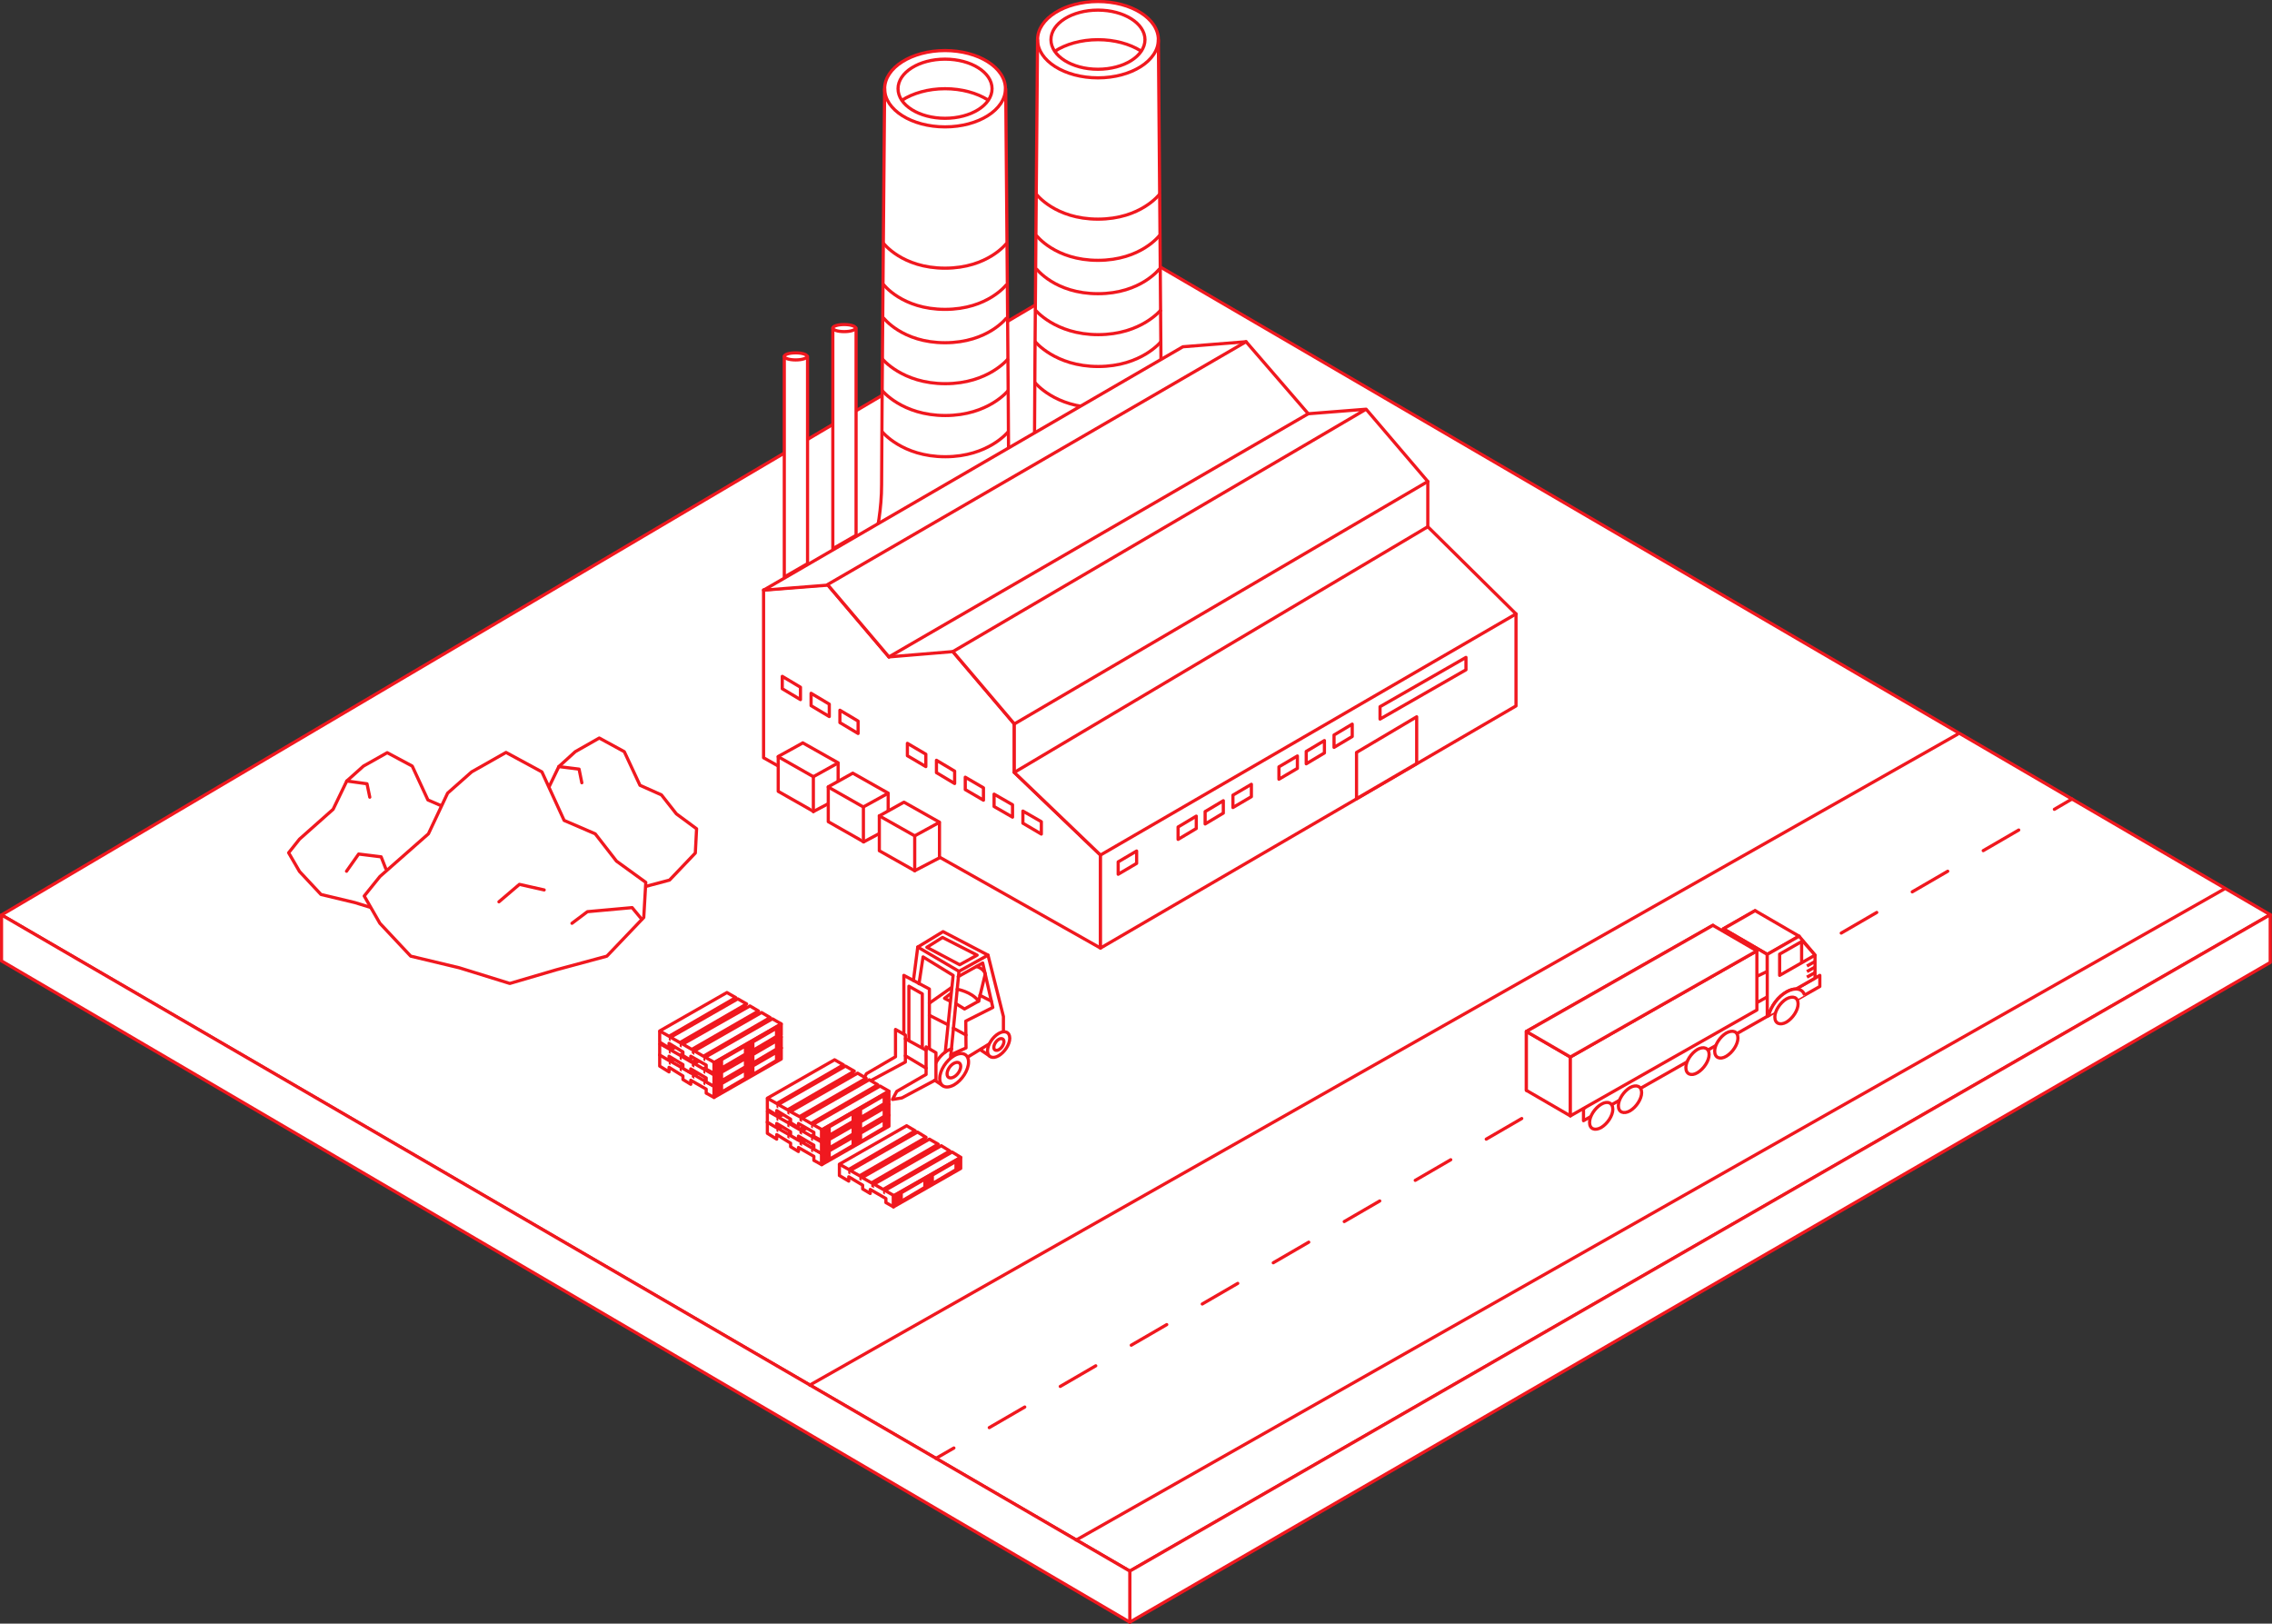 <?xml version="1.0" encoding="utf-8"?>
<!-- Generator: Adobe Illustrator 25.4.1, SVG Export Plug-In . SVG Version: 6.00 Build 0)  -->
<svg version="1.1" id="Layer_1" xmlns="http://www.w3.org/2000/svg" xmlns:xlink="http://www.w3.org/1999/xlink" x="0px" y="0px"
	 viewBox="0 0 898.9 642.4" style="enable-background:new 0 0 898.9 642.4;" xml:space="preserve">
<rect x="0" y="0" width="898.9" height="642.4" fill="#333333" stroke="none"/>
<style type="text/css">
	.st0{fill:#FFFFFF;stroke:#F0181F;stroke-width:1.259;stroke-linecap:round;stroke-linejoin:round;stroke-miterlimit:10;}
	.st1{fill:none;stroke:#F0181F;stroke-width:1.259;stroke-linecap:round;stroke-linejoin:round;}
	.st2{fill:none;stroke:#F0181F;stroke-width:1.259;stroke-linecap:round;stroke-linejoin:round;stroke-dasharray:16.24,16.24;}
	.st3{fill:#FFFFFF;stroke:#F0181F;stroke-width:1.259;stroke-linejoin:round;stroke-miterlimit:10;}
	.st4{fill:none;stroke:#F0181F;stroke-width:1.259;stroke-linecap:round;stroke-linejoin:round;stroke-miterlimit:10;}
	.st5{fill:#FFFFFF;}
	.st6{fill:none;stroke:#F0181F;stroke-width:1.259;stroke-linejoin:round;stroke-miterlimit:10;}
	.st7{fill:#F0181F;stroke:#F0181F;stroke-width:1.259;stroke-linejoin:round;stroke-miterlimit:10;}
	.st8{fill:#F0181F;}
</style>
<g>
	<g>
		<polygon class="st0" points="447,98.6 0.6,362 447,621.6 898.2,361.9 		"/>
		<polygon class="st0" points="898.2,361.9 898.2,380.8 447,641.8 447,621.6 		"/>
		<polygon class="st0" points="0.6,362 0.6,380.2 447,641.8 447,621.6 		"/>
	</g>
	<line class="st0" x1="774.5" y1="290.5" x2="320.4" y2="548"/>
	<line class="st0" x1="879.9" y1="351.8" x2="425.8" y2="609.3"/>
	<g>
		<g>
			<line class="st1" x1="819.8" y1="316.1" x2="812.8" y2="320.2"/>
			<line class="st2" x1="798.7" y1="328.4" x2="384.4" y2="568.9"/>
			<line class="st1" x1="377.4" y1="572.9" x2="370.3" y2="577"/>
		</g>
	</g>
	<g>
		<polyline class="st3" points="693.3,381.1 702.6,375.8 702.6,380.1 609.1,433.3 609.1,428.5 652.5,388.3 689.5,370.5 693.3,381.1 
					"/>
		<path class="st3" d="M700.7,376.9L700.7,376.9l0-9.1l-6.3-7.5l-12.6,7.2l0,24.5l0.9-0.5l-0.3,0.1c0.9-3.6,3.7-7.4,7.1-9.3
			c1.4-0.8,2.7-1.1,3.7-1.1L700.7,376.9z"/>
		<polygon class="st3" points="603.9,408.1 677.7,366.1 677.7,389.4 603.9,431.4 		"/>
		<line class="st3" x1="677.7" y1="386.6" x2="681.8" y2="384.3"/>
		<polygon class="st3" points="695.8,362.2 686.7,367.3 686.7,375.8 700.7,367.8 		"/>
		<line class="st3" x1="695.4" y1="370.6" x2="695.4" y2="362.4"/>
		<path class="st3" d="M670.3,400.5c0,2.5-2.1,5.7-4.6,7.2c-2.5,1.4-4.6,0.6-4.6-2c0-2.5,2.1-5.7,4.6-7.2
			C668.2,397.1,670.3,398,670.3,400.5z"/>
		<path class="st3" d="M694,387c0,2.5-2.1,5.7-4.6,7.2s-4.6,0.6-4.6-2s2.1-5.7,4.6-7.2C692,383.6,694,384.5,694,387z"/>
		<path class="st3" d="M658.8,407c0,2.5-2.1,5.7-4.6,7.2s-4.6,0.6-4.6-2c0-2.5,2.1-5.7,4.6-7.2C656.8,403.6,658.8,404.5,658.8,407z"
			/>
		<path class="st3" d="M632.2,422.2c0,2.5-2.1,5.7-4.6,7.2c-2.5,1.4-4.6,0.6-4.6-2c0-2.5,2.1-5.7,4.6-7.2
			C630.1,418.8,632.2,419.7,632.2,422.2z"/>
		<path class="st3" d="M620.7,428.7c0,2.5-2.1,5.7-4.6,7.2c-2.5,1.4-4.6,0.6-4.6-2c0-2.5,2.1-5.7,4.6-7.2S620.7,426.2,620.7,428.7z"
			/>
		<line class="st3" x1="700.7" y1="370.2" x2="697.5" y2="372.1"/>
		<line class="st3" x1="700.7" y1="372.4" x2="697.5" y2="374.3"/>
		<line class="st3" x1="700.7" y1="374.6" x2="697.5" y2="376.5"/>
		<path class="st3" d="M682.4,391.5c0.9-3.6,3.7-7.4,7.1-9.3c3.4-1.9,6.3-1.3,7.1,1.4"/>
		<polygon class="st3" points="603.9,408.1 621.3,418.2 621.3,441.5 603.9,431.4 		"/>
		<polygon class="st3" points="711.8,370.4 694.4,360.3 681.8,367.5 699.2,377.6 		"/>
		<polygon class="st3" points="699.2,402.1 693.7,398.5 682.4,370.2 682.4,367.8 699.2,377.6 		"/>
		<polyline class="st3" points="710.7,391.2 720,385.9 720,390.3 626.5,443.4 626.5,438.7 669.9,398.5 706.9,380.6 710.7,391.2 		
			"/>
		<path class="st3" d="M718.1,387L718.1,387l0-9.1l-6.3-7.5l-12.6,7.2l0,24.5l0.9-0.5l-0.3,0.1c0.9-3.6,3.7-7.4,7.1-9.3
			c1.4-0.8,2.7-1.1,3.7-1.1L718.1,387z"/>
		<polygon class="st3" points="621.3,418.2 695.1,376.2 695.1,399.6 621.3,441.5 		"/>
		<line class="st3" x1="695.1" y1="396.7" x2="699.2" y2="394.4"/>
		<polygon class="st3" points="713.2,372.3 704.1,377.5 704.1,385.9 718.1,377.9 		"/>
		<line class="st3" x1="712.8" y1="380.7" x2="712.8" y2="372.6"/>
		<path class="st3" d="M687.6,410.7c0,2.5-2.1,5.7-4.6,7.2s-4.6,0.6-4.6-2c0-2.5,2.1-5.7,4.6-7.2
			C685.6,407.3,687.6,408.1,687.6,410.7z"/>
		<path class="st3" d="M676.2,417.2c0,2.5-2.1,5.7-4.6,7.2s-4.6,0.6-4.6-2c0-2.5,2.1-5.7,4.6-7.2
			C674.1,413.8,676.2,414.7,676.2,417.2z"/>
		<path class="st3" d="M649.5,432.3c0,2.5-2.1,5.7-4.6,7.2c-2.5,1.4-4.6,0.6-4.6-2c0-2.5,2.1-5.7,4.6-7.2
			C647.5,428.9,649.5,429.8,649.5,432.3z"/>
		<path class="st3" d="M638.1,438.9c0,2.5-2.1,5.7-4.6,7.2c-2.5,1.4-4.6,0.6-4.6-2c0-2.5,2.1-5.7,4.6-7.2
			C636,435.4,638.1,436.3,638.1,438.9z"/>
		<line class="st3" x1="718.1" y1="380.4" x2="714.9" y2="382.2"/>
		<line class="st3" x1="718.1" y1="382.6" x2="714.9" y2="384.4"/>
		<line class="st3" x1="718.1" y1="384.8" x2="714.9" y2="386.6"/>
		<path class="st3" d="M699.8,401.7c0.9-3.6,3.7-7.4,7.1-9.3c3.4-1.9,6.3-1.3,7.1,1.4"/>
		<path class="st3" d="M711.4,397.2c0,2.5-2.1,5.7-4.6,7.2c-2.5,1.4-4.6,0.6-4.6-2c0-2.5,2.1-5.7,4.6-7.2
			C709.4,393.8,711.4,394.6,711.4,397.2z"/>
		<polygon class="st3" points="621.3,418.2 695.1,376.2 677.7,366.1 603.9,408.1 		"/>
	</g>
	<g>
		<g>
			<path class="st4" d="M370.3,420.5c1-1.9,2.7-3.7,4.5-4.8c0.6-0.3,1.2-0.6,1.7-0.7"/>
			<polygon class="st4" points="375.7,422.6 397,409.6 397,402.2 390.9,377.9 379.4,384.3 			"/>
			<polyline class="st4" points="379.1,386.4 388.8,381 392.8,398.6 382.1,404 382.2,414.6 376.2,417.3 			"/>
			<polyline class="st4" points="390.9,377.9 373.1,368.6 363.1,374.7 379.4,384.3 			"/>
			<polygon class="st4" points="372.9,370.9 386.6,377.9 379.7,381.7 366.7,374.8 			"/>
			<line class="st4" x1="363.1" y1="374.7" x2="361.4" y2="387.9"/>
			<polyline class="st4" points="363.6,389.2 365.2,378.6 377.1,385.9 374,416.2 			"/>
			<line class="st4" x1="367.7" y1="396.9" x2="376.5" y2="390.7"/>
			<line class="st4" x1="367.7" y1="401.7" x2="374.8" y2="405.3"/>
			<line class="st4" x1="377.2" y1="406.8" x2="382.2" y2="409.5"/>
			<polyline class="st4" points="357.6,409 357.6,385.9 367.7,391.3 367.7,415 			"/>
			<polyline class="st4" points="359.6,411.5 359.6,390.2 364.9,393.2 364.9,414.2 			"/>
			<polygon class="st0" points="342.8,424.8 354.3,418.1 354.3,407.3 358.2,409.5 358.2,420.2 344.8,427.4 341,428.1 			"/>
			<polygon class="st0" points="354.8,431.8 366.4,425.1 366.4,414.2 370.3,416.5 370.3,427.2 356.8,434.4 353.1,435 			"/>
			<line class="st4" x1="358.2" y1="411" x2="366.4" y2="415.5"/>
			<line class="st4" x1="358.2" y1="417.7" x2="366.4" y2="422.6"/>
			<line class="st4" x1="392.2" y1="396.1" x2="387.7" y2="393.8"/>
			<path class="st4" d="M386.4,382.4c0,0,2.9,0.8,3.4,3l-2.6,10.7l-5.6,3.1l-3.4-2.1"/>
			<polyline class="st4" points="375.9,396.1 373.7,395 376,393.2 			"/>
			<path class="st4" d="M378.7,391.4c0,0,5.6,0.9,8.5,4.7"/>
			<line class="st0" x1="369.8" y1="427.4" x2="373" y2="429.5"/>
			<path class="st0" d="M383.2,420.2c0,3.2-2.6,7.2-5.7,9c-3.2,1.8-5.7,0.7-5.7-2.5c0-3.2,2.6-7.2,5.7-9
				C380.6,415.9,383.2,417,383.2,420.2z"/>
			<path class="st0" d="M380.1,421.9c0,1.5-1.2,3.4-2.7,4.2c-1.5,0.8-2.7,0.3-2.7-1.2c0-1.5,1.2-3.4,2.7-4.2
				C378.9,419.9,380.1,420.4,380.1,421.9z"/>
			<line class="st0" x1="388.1" y1="415.5" x2="391.7" y2="417.9"/>
			<path class="st0" d="M399.5,410.8c0,2.4-2,5.5-4.4,6.9c-2.4,1.4-4.4,0.5-4.4-1.9c0-2.4,2-5.5,4.4-6.9
				C397.5,407.5,399.5,408.3,399.5,410.8z"/>
			<path class="st0" d="M397.2,412.1c0,1.1-0.9,2.6-2,3.2c-1.1,0.6-2,0.2-2-0.9c0-1.1,0.9-2.6,2-3.2
				C396.2,410.6,397.2,411,397.2,412.1z"/>
		</g>
		<g>
			<polygon class="st5" points="303.6,448.4 303.6,443.9 325.3,456.5 325.1,461.2 322,459.1 322,457.5 315.9,454 315.9,455.2 
				312.8,453.7 312.7,451.9 307.3,448.9 307.3,450.7 			"/>
			<polygon class="st3" points="303.6,443.9 330.2,428.8 333.7,430.8 307.3,446 			"/>
			<polygon class="st3" points="307.9,446.5 334.5,431.3 338,433.3 311.6,448.6 			"/>
			<polygon class="st3" points="312.7,449.2 339.3,434 342.7,436.1 316.3,451.3 			"/>
			<polygon class="st3" points="317.3,451.9 343.9,436.7 347.3,438.7 320.9,454 			"/>
			<polygon class="st3" points="321.6,454.4 348.2,439.2 351.7,441.2 325.3,456.5 			"/>
			<polyline class="st6" points="303.6,443.9 303.6,448.4 307.3,450.7 307.3,448.9 312.8,452.3 312.8,453.7 315.9,455.6 315.9,454 
				322,457.5 322,459.1 325.1,460.8 325.1,456.5 			"/>
			<polygon class="st7" points="325.1,460.8 351.7,445.6 351.7,441.3 325.1,456.5 			"/>
			<polygon class="st5" points="328.7,457.6 328.7,455.7 336.9,451 336.9,452.8 			"/>
			<polygon class="st5" points="341.1,450.6 341.1,448.7 349.2,444 349.2,445.8 			"/>
			<polygon class="st8" points="307.2,446 307.2,447.6 307.9,448 307.9,446.5 333.9,431.7 333.9,430.8 			"/>
			<polygon class="st8" points="311.5,448.7 311.5,450.1 312.3,450.6 312.3,449.3 338.1,434.5 338.1,433.3 			"/>
			<polygon class="st8" points="316.3,451.3 316.3,452.8 317.3,453.5 317.3,451.9 342.8,437.3 342.8,436 			"/>
			<polygon class="st8" points="320.9,453.9 320.9,455.6 321.6,456 321.6,454.4 347.5,439.5 347.5,438.7 			"/>
		</g>
		<g>
			<polygon class="st5" points="303.6,444 303.6,439.5 325.3,452 325.1,456.7 322,454.7 322,453.1 315.9,449.5 315.9,450.8 
				312.8,449.3 312.7,447.4 307.3,444.5 307.3,446.2 			"/>
			<polygon class="st3" points="303.6,439.5 330.2,424.3 333.7,426.3 307.3,441.6 			"/>
			<polygon class="st3" points="307.9,442 334.5,426.8 338,428.9 311.6,444.1 			"/>
			<polygon class="st3" points="312.7,444.8 339.3,429.6 342.7,431.6 316.3,446.9 			"/>
			<polygon class="st3" points="317.3,447.4 343.9,432.2 347.3,434.3 320.9,449.5 			"/>
			<polygon class="st3" points="321.6,449.9 348.2,434.7 351.7,436.8 325.3,452 			"/>
			<polyline class="st6" points="303.6,439.5 303.6,444 307.3,446.2 307.3,444.5 312.8,447.8 312.8,449.3 315.9,451.1 315.9,449.5 
				322,453.1 322,454.7 325.1,456.4 325.1,452 			"/>
			<polygon class="st7" points="325.1,456.4 351.7,441.2 351.7,436.9 325.1,452 			"/>
			<polygon class="st5" points="328.7,453.1 328.7,451.2 336.9,446.5 336.9,448.3 			"/>
			<polygon class="st5" points="341.1,446.1 341.1,444.2 349.2,439.5 349.2,441.3 			"/>
			<polygon class="st8" points="307.2,441.5 307.2,443.2 307.9,443.6 307.9,442 333.9,427.2 333.9,426.3 			"/>
			<polygon class="st8" points="311.5,444.2 311.5,445.7 312.3,446.1 312.3,444.8 338.1,430.1 338.1,428.9 			"/>
			<polygon class="st8" points="316.3,446.9 316.3,448.4 317.3,449 317.3,447.4 342.8,432.8 342.8,431.6 			"/>
			<polygon class="st8" points="320.9,449.5 320.9,451.1 321.6,451.5 321.6,449.9 347.5,435 347.5,434.2 			"/>
		</g>
		<g>
			<polygon class="st5" points="303.6,438.9 303.6,434.5 325.3,447 325.1,451.7 322,449.6 322,448 315.9,444.5 315.9,445.7 
				312.8,444.2 312.7,442.4 307.3,439.4 307.3,441.2 			"/>
			<polygon class="st3" points="303.6,434.5 330.2,419.3 333.7,421.3 307.3,436.6 			"/>
			<polygon class="st3" points="307.9,437 334.5,421.8 338,423.8 311.6,439.1 			"/>
			<polygon class="st3" points="312.7,439.8 339.3,424.6 342.7,426.6 316.3,441.8 			"/>
			<polygon class="st3" points="317.3,442.4 343.9,427.2 347.3,429.2 320.9,444.5 			"/>
			<polygon class="st3" points="321.6,444.9 348.2,429.7 351.7,431.7 325.3,447 			"/>
			<polyline class="st6" points="303.6,434.5 303.6,438.9 307.3,441.2 307.3,439.4 312.8,442.8 312.8,444.2 315.9,446.1 
				315.9,444.5 322,448 322,449.6 325.1,451.3 325.1,447 			"/>
			<polygon class="st7" points="325.1,451.3 351.7,436.1 351.7,431.8 325.1,447 			"/>
			<polygon class="st5" points="328.7,448.1 328.7,446.2 336.9,441.5 336.9,443.3 			"/>
			<polygon class="st5" points="341.1,441.1 341.1,439.2 349.2,434.5 349.2,436.3 			"/>
			<polygon class="st8" points="307.2,436.5 307.2,438.1 307.9,438.6 307.9,437 333.9,422.2 333.9,421.3 			"/>
			<polygon class="st8" points="311.5,439.2 311.5,440.6 312.3,441.1 312.3,439.8 338.1,425 338.1,423.8 			"/>
			<polygon class="st8" points="316.3,441.8 316.3,443.4 317.3,444 317.3,442.4 342.8,427.8 342.8,426.6 			"/>
			<polygon class="st8" points="320.9,444.4 320.9,446.1 321.6,446.5 321.6,444.9 347.5,430 347.5,429.2 			"/>
		</g>
		<g>
			<polygon class="st5" points="332.1,465.1 332.1,460.6 353.8,473.1 353.5,477.8 350.5,475.8 350.5,474.2 344.3,470.6 344.3,471.9 
				341.3,470.4 341.1,468.5 335.8,465.6 335.8,467.3 			"/>
			<polygon class="st3" points="332.1,460.6 358.7,445.4 362.1,447.4 335.8,462.7 			"/>
			<polygon class="st3" points="336.4,463.1 363,447.9 366.4,450 340.1,465.2 			"/>
			<polygon class="st3" points="341.1,465.9 367.7,450.7 371.2,452.7 344.8,468 			"/>
			<polygon class="st3" points="345.8,468.5 372.4,453.3 375.8,455.4 349.4,470.6 			"/>
			<polygon class="st3" points="350.1,471 376.7,455.8 380.1,457.9 353.8,473.1 			"/>
			<polyline class="st6" points="332.1,460.6 332.1,465.1 335.8,467.3 335.8,465.6 341.3,468.9 341.3,470.4 344.3,472.2 
				344.3,470.6 350.5,474.2 350.5,475.8 353.5,477.5 353.5,473.1 			"/>
			<polygon class="st7" points="353.5,477.5 380.1,462.3 380.1,458 353.5,473.1 			"/>
			<polygon class="st5" points="357.2,474.2 357.2,472.3 365.3,467.6 365.3,469.4 			"/>
			<polygon class="st5" points="369.5,467.2 369.5,465.3 377.6,460.6 377.6,462.4 			"/>
			<polygon class="st8" points="335.6,462.6 335.6,464.3 336.4,464.7 336.4,463.1 362.3,448.3 362.3,447.4 			"/>
			<polygon class="st8" points="340,465.3 340,466.8 340.8,467.2 340.8,466 366.6,451.2 366.6,450 			"/>
			<polygon class="st8" points="344.7,468 344.7,469.5 345.8,470.1 345.8,468.5 371.3,453.9 371.3,452.7 			"/>
			<polygon class="st8" points="349.4,470.6 349.4,472.2 350.1,472.6 350.1,471 376,456.1 376,455.3 			"/>
		</g>
		<g>
			<g>
				<polygon class="st5" points="261,421.8 261,417.3 282.7,429.9 282.5,434.6 279.4,432.5 279.4,430.9 273.3,427.4 273.3,428.6 
					270.2,427.1 270.1,425.3 264.7,422.3 264.7,424.1 				"/>
				<polygon class="st3" points="261,417.3 287.6,402.1 291.1,404.2 264.7,419.4 				"/>
				<polygon class="st3" points="265.3,419.9 291.9,404.7 295.4,406.7 269,422 				"/>
				<polygon class="st3" points="270.1,422.6 296.7,407.4 300.1,409.5 273.7,424.7 				"/>
				<polygon class="st3" points="274.7,425.3 301.3,410.1 304.7,412.1 278.3,427.4 				"/>
				<polygon class="st3" points="279,427.8 305.6,412.6 309.1,414.6 282.7,429.9 				"/>
				<polyline class="st6" points="261,417.3 261,421.8 264.7,424.1 264.7,422.3 270.2,425.7 270.2,427.1 273.3,429 273.3,427.4 
					279.4,430.9 279.4,432.5 282.5,434.2 282.5,429.9 				"/>
				<polygon class="st7" points="282.5,434.2 309.1,419 309.1,414.7 282.5,429.9 				"/>
				<polygon class="st5" points="286.1,431 286.1,429.1 294.3,424.4 294.3,426.2 				"/>
				<polygon class="st5" points="298.5,424 298.5,422.1 306.6,417.4 306.6,419.2 				"/>
				<polygon class="st8" points="264.6,419.4 264.6,421 265.3,421.4 265.3,419.9 291.3,405.1 291.3,404.2 				"/>
				<polygon class="st8" points="268.9,422.1 268.9,423.5 269.7,424 269.7,422.7 295.5,407.9 295.5,406.7 				"/>
				<polygon class="st8" points="273.7,424.7 273.7,426.2 274.7,426.9 274.7,425.3 300.2,410.7 300.2,409.4 				"/>
				<polygon class="st8" points="278.3,427.3 278.3,429 279,429.4 279,427.8 304.9,412.9 304.9,412.1 				"/>
			</g>
			<g>
				<polygon class="st5" points="261,417.4 261,412.9 282.7,425.4 282.5,430.1 279.4,428.1 279.4,426.5 273.3,422.9 273.3,424.2 
					270.2,422.7 270.1,420.8 264.7,417.9 264.7,419.6 				"/>
				<polygon class="st3" points="261,412.9 287.6,397.7 291.1,399.7 264.7,415 				"/>
				<polygon class="st3" points="265.3,415.4 291.9,400.2 295.4,402.3 269,417.5 				"/>
				<polygon class="st3" points="270.1,418.2 296.7,403 300.1,405 273.7,420.3 				"/>
				<polygon class="st3" points="274.7,420.8 301.3,405.6 304.7,407.6 278.3,422.9 				"/>
				<polygon class="st3" points="279,423.3 305.6,408.1 309.1,410.2 282.7,425.4 				"/>
				<polyline class="st6" points="261,412.9 261,417.4 264.7,419.6 264.7,417.9 270.2,421.2 270.2,422.7 273.3,424.5 273.3,422.9 
					279.4,426.5 279.4,428.1 282.5,429.8 282.5,425.4 				"/>
				<polygon class="st7" points="282.5,429.8 309.1,414.6 309.1,410.3 282.5,425.4 				"/>
				<polygon class="st5" points="286.1,426.5 286.1,424.6 294.3,419.9 294.3,421.7 				"/>
				<polygon class="st5" points="298.5,419.5 298.5,417.6 306.6,412.9 306.6,414.7 				"/>
				<polygon class="st8" points="264.6,414.9 264.6,416.6 265.3,417 265.3,415.4 291.3,400.6 291.3,399.7 				"/>
				<polygon class="st8" points="268.9,417.6 268.9,419.1 269.7,419.5 269.7,418.2 295.5,403.5 295.5,402.3 				"/>
				<polygon class="st8" points="273.7,420.3 273.7,421.8 274.7,422.4 274.7,420.8 300.2,406.2 300.2,405 				"/>
				<polygon class="st8" points="278.3,422.9 278.3,424.5 279,424.9 279,423.3 304.9,408.4 304.9,407.6 				"/>
			</g>
			<g>
				<polygon class="st5" points="261,412.3 261,407.9 282.7,420.4 282.5,425.1 279.4,423 279.4,421.4 273.3,417.9 273.3,419.1 
					270.2,417.6 270.1,415.8 264.7,412.8 264.7,414.6 				"/>
				<polygon class="st3" points="261,407.9 287.6,392.7 291.1,394.7 264.7,410 				"/>
				<polygon class="st3" points="265.3,410.4 291.9,395.2 295.4,397.2 269,412.5 				"/>
				<polygon class="st3" points="270.1,413.1 296.7,398 300.1,400 273.7,415.2 				"/>
				<polygon class="st3" points="274.7,415.8 301.3,400.6 304.7,402.6 278.3,417.9 				"/>
				<polygon class="st3" points="279,418.3 305.6,403.1 309.1,405.1 282.7,420.4 				"/>
				<polyline class="st6" points="261,407.9 261,412.3 264.7,414.6 264.7,412.8 270.2,416.2 270.2,417.6 273.3,419.5 273.3,417.9 
					279.4,421.4 279.4,423 282.5,424.7 282.5,420.4 				"/>
				<polygon class="st7" points="282.5,424.7 309.1,409.5 309.1,405.2 282.5,420.4 				"/>
				<polygon class="st5" points="286.1,421.5 286.1,419.6 294.3,414.9 294.3,416.7 				"/>
				<polygon class="st5" points="298.5,414.5 298.5,412.6 306.6,407.9 306.6,409.7 				"/>
				<polygon class="st8" points="264.6,409.9 264.6,411.5 265.3,412 265.3,410.4 291.3,395.6 291.3,394.7 				"/>
				<polygon class="st8" points="268.9,412.6 268.9,414 269.7,414.5 269.7,413.2 295.5,398.4 295.5,397.2 				"/>
				<polygon class="st8" points="273.7,415.2 273.7,416.7 274.7,417.4 274.7,415.8 300.2,401.2 300.2,400 				"/>
				<polygon class="st8" points="278.3,417.8 278.3,419.5 279,419.9 279,418.3 304.9,403.4 304.9,402.6 				"/>
			</g>
		</g>
	</g>
	<g>
		<g>
			<polygon class="st0" points="118.5,332 131.8,320.2 137.2,309 143.8,303.1 153.2,297.8 163.1,303.1 169.3,316.5 177.8,320.2 
				183.7,327.7 191.7,333.6 191.2,343.2 181,353.9 167.1,357.7 154.3,361.4 140.4,357.1 127,353.9 118.5,344.8 114.2,337.4 			"/>
			<g>
				<polyline class="st0" points="152.6,343.6 150.8,339 141.9,337.9 137.1,344.7 				"/>
			</g>
			<polyline class="st0" points="137.2,309 145.2,310.1 146.3,315.4 			"/>
			<polyline class="st0" points="171.4,344.8 175.7,341.6 188,340.6 190.7,343.8 			"/>
		</g>
		<g>
			<polygon class="st0" points="202.3,326.3 215.7,314.5 221.1,303.3 227.6,297.4 237.1,292 247,297.4 253.2,310.7 261.7,314.5 
				267.6,322 275.6,327.9 275.1,337.5 264.9,348.2 251,351.9 238.2,355.7 224.3,351.4 210.9,348.2 202.3,339.1 198.1,331.6 			"/>
			<g>
				<polyline class="st0" points="236.5,337.8 234.6,333.3 225.8,332.1 221,338.9 				"/>
			</g>
			<polyline class="st0" points="221.1,303.3 229.1,304.3 230.2,309.7 			"/>
		</g>
		<g>
			<polygon class="st0" points="150.3,346.8 169.5,329.9 177.1,313.8 186.6,305.4 200.2,297.7 214.4,305.4 223.2,324.6 235.5,329.9 
				243.9,340.7 255.5,349.1 254.7,363 240.1,378.3 220.1,383.7 201.7,389.1 181.7,382.9 162.5,378.3 150.3,365.3 144.1,354.5 			"/>
			<g>
				<polyline class="st0" points="215.3,352.1 205.5,349.9 197.4,356.8 				"/>
			</g>
			<polyline class="st0" points="226.3,365.3 232.4,360.7 250.1,359.1 253.9,363.7 			"/>
		</g>
	</g>
	<g>
		<g>
			<path class="st5" d="M342.8,255.7l62.7-3c0,0,4-15.6-0.9-27.4c-7.9-19.1-5.8-65.8-5.8-65.8l-1.1-122.7l-22.3-13.3l-25.3,13
				l-1.3,158.3c0,0-1.7,15.3-2.6,19.2c-0.9,3.8-5.6,14.5-4.8,27.2C342.1,253.9,342.8,255.7,342.8,255.7z"/>
			<path class="st3" d="M406.5,249.5c0,11.4-14.6,20.6-32.6,20.6c-18,0-32.6-9.2-32.6-20.6"/>
			<path class="st3" d="M404.7,225.2c1.2,2.2,1.9,4.5,1.9,6.9c0,11.4-14.6,20.6-32.6,20.6c-18,0-32.6-9.2-32.6-20.6"/>
			<path class="st3" d="M341.3,232.1c0-2.1,0.5-4.2,1.5-6.1"/>
			<ellipse class="st3" cx="373.9" cy="35.1" rx="23.9" ry="15.1"/>
			<path class="st6" d="M356.8,39.7c4.3-2.8,10.4-4.6,17.1-4.6c6.6,0,12.6,1.7,16.9,4.4"/>
			<line class="st3" x1="406.5" y1="232.8" x2="406.5" y2="249.5"/>
			<line class="st3" x1="341.4" y1="233" x2="341.4" y2="249.5"/>
			<ellipse class="st6" cx="373.9" cy="35.1" rx="18.6" ry="11.7"/>
			<path class="st6" d="M342.3,227.2c0,0,6.5-16.9,6.5-35.4s1.2-156.8,1.2-156.8"/>
			<path class="st6" d="M405.6,227.2c0,0-6.5-16.9-6.5-35.4s-1.2-156.8-1.2-156.8"/>
			<path class="st6" d="M349.5,96.2c0,0,7.4,9.9,24.4,9.9s24.4-9.9,24.4-9.9"/>
			<path class="st6" d="M349.5,112.5c0,0,7.4,9.9,24.4,9.9s24.4-9.9,24.4-9.9"/>
			<path class="st6" d="M349.5,125.7c0,0,7.4,9.9,24.4,9.9s24.4-9.9,24.4-9.9"/>
			<path class="st6" d="M349,141.9c0,0,7.9,9.9,25,9.9s24.9-9.9,24.9-9.9"/>
			<path class="st6" d="M349,154.5c0,0,7.9,9.9,25,9.9s24.9-9.9,24.9-9.9"/>
			<path class="st6" d="M349,170.8c0,0,7.9,9.9,25,9.9s24.9-9.9,24.9-9.9"/>
		</g>
		<g>
			<path class="st5" d="M403.3,236.3l62.7-3c0,0,4-15.6-0.9-27.4c-7.9-19.1-5.8-65.8-5.8-65.8l-1.1-122.7L435.9,4l-25.3,13
				l-1.3,158.3c0,0-1.7,15.3-2.6,19.2c-0.9,3.8-5.6,14.5-4.8,27.2C402.6,234.5,403.3,236.3,403.3,236.3z"/>
			<path class="st3" d="M467,230.1c0,11.4-14.6,20.6-32.6,20.6c-18,0-32.6-9.2-32.6-20.6"/>
			<path class="st3" d="M465.1,205.9c1.2,2.2,1.9,4.5,1.9,6.9c0,11.4-14.6,20.6-32.6,20.6c-18,0-32.6-9.2-32.6-20.6"/>
			<path class="st3" d="M401.8,212.7c0-2.1,0.5-4.2,1.5-6.1"/>
			<ellipse class="st3" cx="434.4" cy="15.7" rx="23.9" ry="15.1"/>
			<path class="st6" d="M417.3,20.3c4.3-2.8,10.4-4.6,17.1-4.6c6.6,0,12.6,1.7,16.9,4.4"/>
			<line class="st3" x1="467" y1="213.4" x2="467" y2="230.1"/>
			<line class="st3" x1="401.9" y1="213.6" x2="401.9" y2="230.1"/>
			<ellipse class="st6" cx="434.4" cy="15.7" rx="18.6" ry="11.7"/>
			<path class="st6" d="M402.8,207.8c0,0,6.5-16.9,6.5-35.4s1.2-156.8,1.2-156.8"/>
			<path class="st6" d="M466,207.8c0,0-6.5-16.9-6.5-35.4s-1.2-156.8-1.2-156.8"/>
			<path class="st6" d="M410,76.8c0,0,7.4,9.9,24.4,9.9s24.4-9.9,24.4-9.9"/>
			<path class="st6" d="M410,93.1c0,0,7.4,9.9,24.4,9.9s24.4-9.9,24.4-9.9"/>
			<path class="st6" d="M410,106.3c0,0,7.4,9.9,24.4,9.9s24.4-9.9,24.4-9.9"/>
			<path class="st6" d="M409.5,122.5c0,0,7.9,9.9,25,9.9s24.9-9.9,24.9-9.9"/>
			<path class="st6" d="M409.5,135.1c0,0,7.9,9.9,25,9.9s24.9-9.9,24.9-9.9"/>
			<path class="st6" d="M409.5,151.4c0,0,7.9,9.9,25,9.9s24.9-9.9,24.9-9.9"/>
		</g>
		<polygon class="st5" points="352.6,259.4 516.8,163.7 539.8,162.2 377.1,257.9 		"/>
		<polygon class="st0" points="302.1,233.4 302.1,299.8 435.4,375.1 435.4,338.3 401.3,305.6 401.3,286.4 377,257.8 351.7,259.9 
			327.4,231.3 		"/>
		<polyline class="st0" points="351.7,259.9 327.6,231.5 302.1,233.5 468,137.2 493,135.2 517.6,163.7 540.5,161.9 564.9,190.5 
			564.9,208.4 599.8,242.9 599.8,279.3 435.4,375.1 435.4,338.3 401.3,305.6 401.3,286.4 377,257.8 540.5,161.9 		"/>
		<line class="st0" x1="564.9" y1="208.4" x2="401.3" y2="305.6"/>
		<line class="st0" x1="599.8" y1="242.9" x2="435.4" y2="338.3"/>
		<path class="st0" d="M573.6,131.2"/>
		<polygon class="st0" points="366.3,303.3 359,299 359,294.1 366.3,298.4 		"/>
		<polygon class="st0" points="377.7,310 370.5,305.7 370.5,300.8 377.7,305.1 		"/>
		<polygon class="st0" points="389.1,316.6 381.9,312.4 381.9,307.5 389.1,311.7 		"/>
		<polygon class="st0" points="400.6,323.3 393.3,319.1 393.3,314.2 400.6,318.4 		"/>
		<polygon class="st0" points="412,330 404.7,325.7 404.7,320.9 412,325.1 		"/>
		<polygon class="st0" points="442.4,345.9 449.7,341.6 449.7,336.7 442.4,341 		"/>
		<polygon class="st0" points="466.1,332.1 473.3,327.8 473.3,322.9 466.1,327.2 		"/>
		<polygon class="st0" points="476.8,326 484,321.7 484,316.8 476.8,321.1 		"/>
		<polygon class="st0" points="487.8,319.5 495.1,315.2 495.1,310.3 487.8,314.6 		"/>
		<polygon class="st0" points="506,308.3 513.3,304 513.3,299.1 506,303.4 		"/>
		<polygon class="st0" points="516.8,302.2 524,297.9 524,293 516.8,297.3 		"/>
		<polygon class="st0" points="536.7,316 560.5,302.1 560.5,283.6 536.7,297.7 		"/>
		<polygon class="st0" points="527.8,295.7 535,291.4 535,286.5 527.8,290.8 		"/>
		<polygon class="st0" points="546,284.5 580,265 580,260.1 546,279.6 		"/>
		<g>
			<polyline class="st0" points="331.6,302.1 331.6,315.9 321.8,321.1 321.8,321 307.9,313.1 307.9,299.3 317.5,294 317.6,293.9 
				331.6,301.8 			"/>
			<g>
				<polyline class="st0" points="307.9,299.4 321.8,307.3 321.8,321.1 				"/>
				<line class="st0" x1="321.8" y1="307.3" x2="331.5" y2="301.9"/>
			</g>
		</g>
		<g>
			<polyline class="st0" points="351.4,314.1 351.4,327.9 341.7,333.1 341.6,333 327.7,325.1 327.7,311.3 337.4,305.9 337.4,305.9 
				351.4,313.8 			"/>
			<g>
				<polyline class="st0" points="327.7,311.4 341.6,319.3 341.6,333.1 				"/>
				<line class="st0" x1="341.7" y1="319.2" x2="351.3" y2="313.9"/>
			</g>
		</g>
		<g>
			<polyline class="st0" points="371.7,325.6 371.7,339.4 361.9,344.5 361.9,344.5 347.9,336.6 347.9,322.8 357.6,317.4 
				357.7,317.4 371.7,325.3 			"/>
			<g>
				<polyline class="st0" points="347.9,322.8 361.9,330.7 361.9,344.5 				"/>
				<line class="st0" x1="361.9" y1="330.7" x2="371.6" y2="325.4"/>
			</g>
		</g>
		<line class="st0" x1="493" y1="135.2" x2="327.4" y2="231.3"/>
		<line class="st0" x1="564.9" y1="190.5" x2="401.2" y2="286.5"/>
		<line class="st0" x1="351.7" y1="259.9" x2="517.6" y2="163.7"/>
		<polygon class="st0" points="316.7,276.8 309.5,272.5 309.5,267.6 316.7,271.9 		"/>
		<polygon class="st0" points="328.1,283.5 320.9,279.2 320.9,274.3 328.1,278.6 		"/>
		<polygon class="st0" points="339.5,290.2 332.3,285.9 332.3,281 339.5,285.3 		"/>
		<g>
			<polyline class="st0" points="329.5,129.8 329.5,217.1 338.7,211.8 338.7,129.8 			"/>
			<ellipse class="st0" cx="334" cy="129.8" rx="4.5" ry="1.4"/>
		</g>
		<g>
			<polyline class="st0" points="310.3,141 310.3,228.3 319.5,223 319.5,141 			"/>
			<ellipse class="st0" cx="314.8" cy="141" rx="4.5" ry="1.4"/>
		</g>
	</g>
</g>
</svg>
